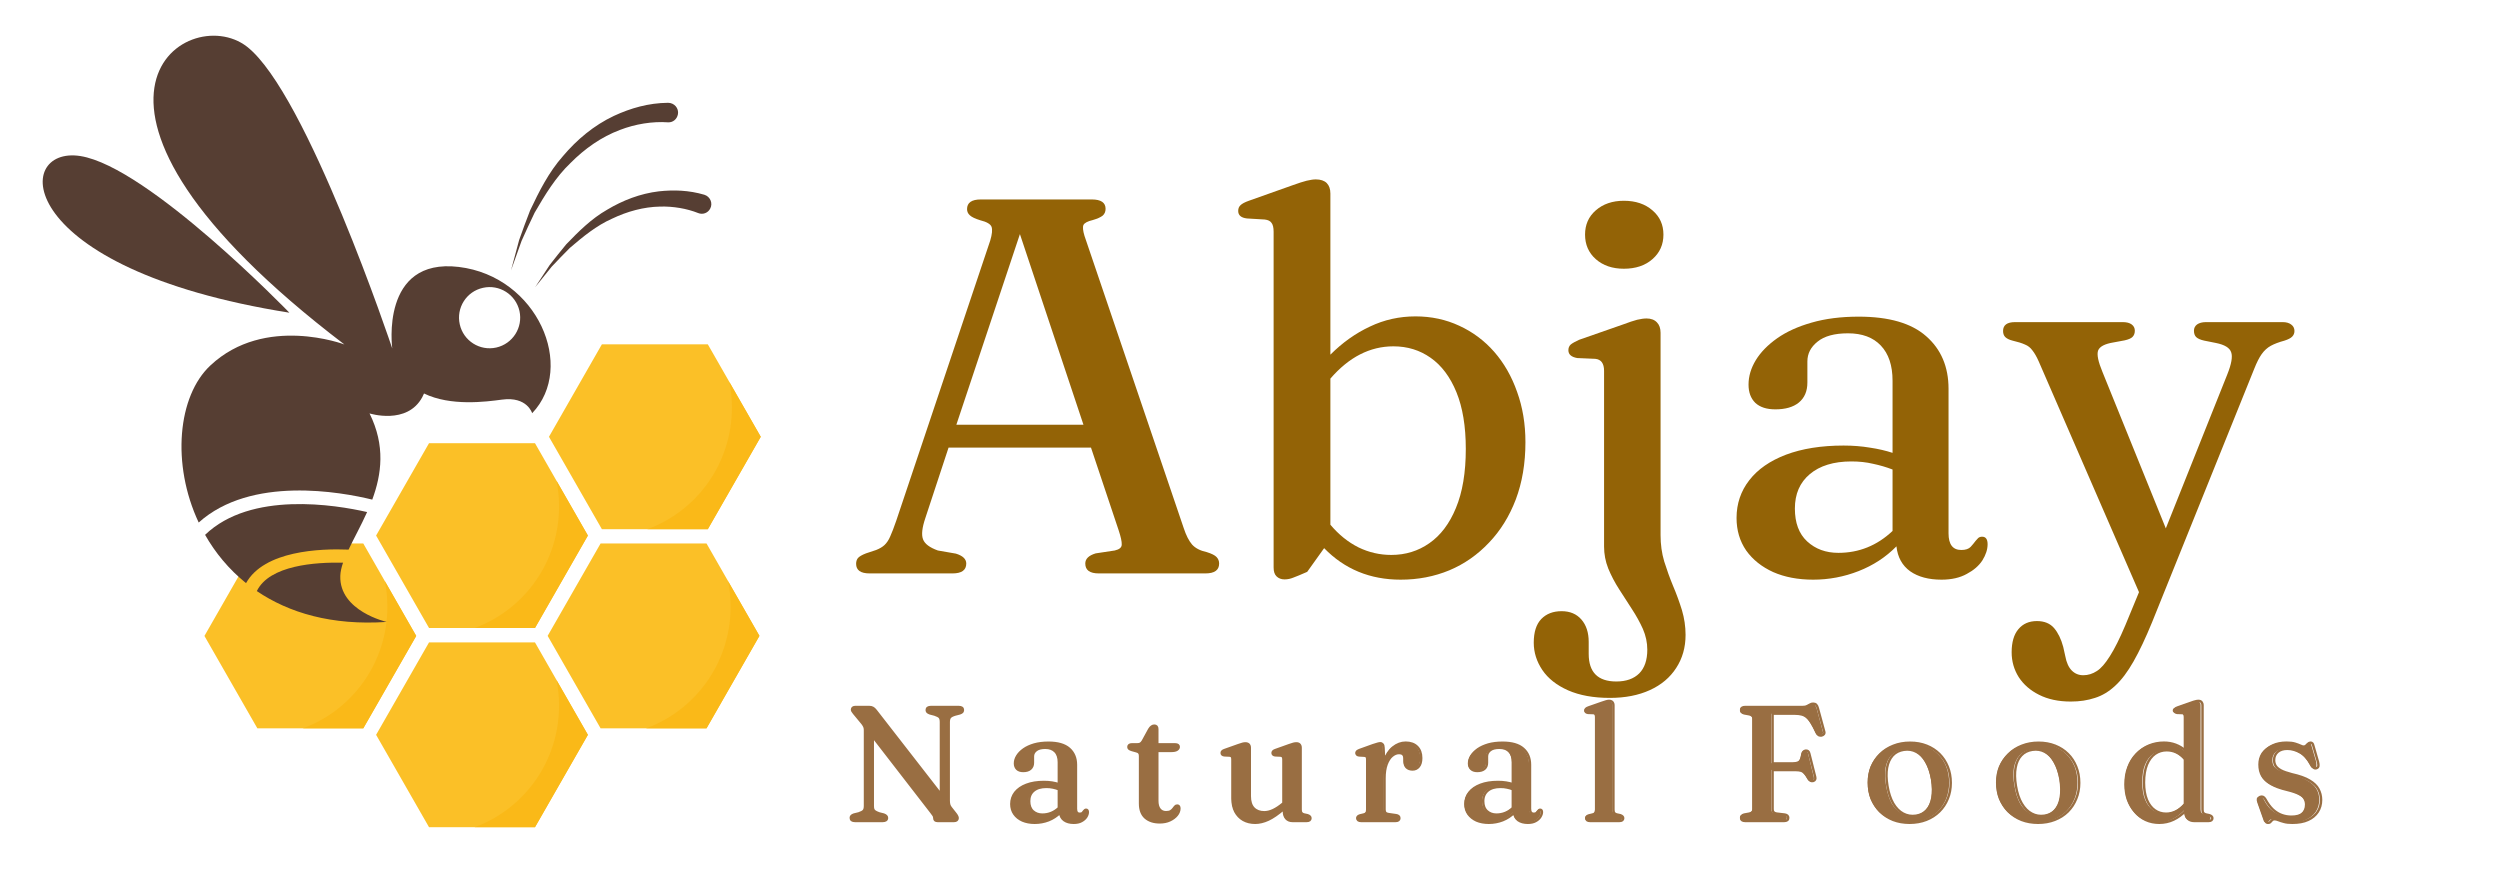 <svg xmlns="http://www.w3.org/2000/svg" xmlns:xlink="http://www.w3.org/1999/xlink" width="200" zoomAndPan="magnify" viewBox="0 0 150 52.5" height="70" preserveAspectRatio="xMidYMid meet" version="1.0"><defs><g/><clipPath id="706ea589c6"><path d="M 22 38 L 36 38 L 36 49.633 L 22 49.633 Z M 22 38 " clip-rule="nonzero"/></clipPath><clipPath id="01a8738411"><path d="M 28 40 L 36 40 L 36 49.633 L 28 49.633 Z M 28 40 " clip-rule="nonzero"/></clipPath><clipPath id="e830035bd3"><path d="M 12.238 32 L 25 32 L 25 44 L 12.238 44 Z M 12.238 32 " clip-rule="nonzero"/></clipPath><clipPath id="568bb54be4"><path d="M 32 32 L 45.672 32 L 45.672 44 L 32 44 Z M 32 32 " clip-rule="nonzero"/></clipPath><clipPath id="e48c99bd2a"><path d="M 38 34 L 45.672 34 L 45.672 44 L 38 44 Z M 38 34 " clip-rule="nonzero"/></clipPath><clipPath id="7883ff04a9"><path d="M 32 20.66 L 45.672 20.66 L 45.672 32 L 32 32 Z M 32 20.66 " clip-rule="nonzero"/></clipPath><clipPath id="2e36bead43"><path d="M 38 22 L 45.672 22 L 45.672 32 L 38 32 Z M 38 22 " clip-rule="nonzero"/></clipPath><clipPath id="6c314ba264"><path d="M 15 33 L 24 33 L 24 37.891 L 15 37.891 Z M 15 33 " clip-rule="nonzero"/></clipPath></defs><path fill="#fbc027" d="M 32.098 26.59 L 25.742 26.59 L 22.566 32.133 L 25.742 37.68 L 32.098 37.68 L 35.273 32.133 L 32.098 26.59 " fill-opacity="1" fill-rule="nonzero"/><path fill="#fab918" d="M 33.391 28.848 C 33.492 29.348 33.543 29.859 33.543 30.387 C 33.543 33.742 31.43 36.598 28.473 37.68 L 32.098 37.68 L 35.273 32.133 L 33.391 28.848 " fill-opacity="1" fill-rule="nonzero"/><g clip-path="url(#706ea589c6)"><path fill="#fbc027" d="M 32.098 38.543 L 25.742 38.543 L 22.566 44.09 L 25.742 49.633 L 32.098 49.633 L 35.273 44.09 L 32.098 38.543 " fill-opacity="1" fill-rule="nonzero"/></g><g clip-path="url(#01a8738411)"><path fill="#fab918" d="M 33.391 40.805 C 33.492 41.301 33.543 41.816 33.543 42.34 C 33.543 45.695 31.43 48.551 28.473 49.633 L 32.098 49.633 L 35.273 44.09 L 33.391 40.805 " fill-opacity="1" fill-rule="nonzero"/></g><g clip-path="url(#e830035bd3)"><path fill="#fbc027" d="M 21.797 32.609 L 15.441 32.609 L 12.266 38.156 L 15.441 43.699 L 21.797 43.699 L 24.973 38.156 L 21.797 32.609 " fill-opacity="1" fill-rule="nonzero"/></g><path fill="#fab918" d="M 23.094 34.871 C 23.191 35.367 23.242 35.879 23.242 36.406 C 23.242 39.762 21.129 42.617 18.172 43.699 L 21.797 43.699 L 24.973 38.156 L 23.094 34.871 " fill-opacity="1" fill-rule="nonzero"/><g clip-path="url(#568bb54be4)"><path fill="#fbc027" d="M 42.391 32.609 L 36.035 32.609 L 32.859 38.152 L 36.035 43.699 L 42.391 43.699 L 45.566 38.152 L 42.391 32.609 " fill-opacity="1" fill-rule="nonzero"/></g><g clip-path="url(#e48c99bd2a)"><path fill="#fab918" d="M 43.684 34.871 C 43.785 35.367 43.836 35.879 43.836 36.406 C 43.836 39.762 41.723 42.617 38.766 43.699 L 42.391 43.699 L 45.566 38.152 L 43.684 34.871 " fill-opacity="1" fill-rule="nonzero"/></g><g clip-path="url(#7883ff04a9)"><path fill="#fbc027" d="M 42.469 20.66 L 36.113 20.66 L 32.938 26.207 L 36.113 31.75 L 42.469 31.75 L 45.645 26.207 L 42.469 20.66 " fill-opacity="1" fill-rule="nonzero"/></g><g clip-path="url(#2e36bead43)"><path fill="#fab918" d="M 43.762 22.922 C 43.863 23.418 43.914 23.93 43.914 24.457 C 43.914 27.812 41.801 30.668 38.844 31.75 L 42.469 31.75 L 45.645 26.207 L 43.762 22.922 " fill-opacity="1" fill-rule="nonzero"/></g><path fill="#563e33" d="M 40.672 6.867 C 40.621 7.148 40.371 7.359 40.082 7.34 C 39.156 7.273 38.113 7.441 37.195 7.797 C 36.09 8.211 35.09 8.914 34.234 9.777 C 33.348 10.621 32.699 11.688 32.078 12.762 C 31.812 13.32 31.543 13.883 31.293 14.457 L 30.66 16.223 L 31.148 14.402 C 31.355 13.809 31.578 13.219 31.805 12.629 C 32.344 11.488 32.922 10.332 33.781 9.363 C 34.609 8.383 35.633 7.52 36.836 6.953 C 37.848 6.484 38.91 6.18 40.078 6.168 C 40.453 6.164 40.742 6.492 40.676 6.859 L 40.672 6.867 " fill-opacity="1" fill-rule="nonzero"/><path fill="#563e33" d="M 32.98 15.902 C 33.305 15.484 33.633 15.07 33.973 14.66 C 34.711 13.895 35.477 13.125 36.43 12.582 C 37.363 12.023 38.414 11.613 39.535 11.48 C 40.441 11.383 41.34 11.414 42.258 11.684 C 42.613 11.789 42.789 12.199 42.609 12.523 C 42.473 12.781 42.164 12.895 41.895 12.785 C 41.211 12.512 40.383 12.371 39.602 12.395 C 38.621 12.414 37.637 12.684 36.723 13.121 C 35.789 13.535 34.98 14.199 34.191 14.875 C 33.824 15.242 33.461 15.617 33.102 16 L 32.113 17.227 L 32.98 15.902 " fill-opacity="1" fill-rule="nonzero"/><path fill="#563e33" d="M 28.977 17.27 C 29.965 17.047 30.945 17.672 31.168 18.66 C 31.387 19.648 30.766 20.629 29.777 20.852 C 28.785 21.074 27.805 20.449 27.586 19.461 C 27.363 18.473 27.984 17.488 28.977 17.27 Z M 12.625 21.926 C 10.66 23.758 10.277 27.848 11.922 31.352 C 15.062 28.527 20.469 29.52 22.336 29.977 C 22.895 28.465 23.133 26.738 22.172 24.805 C 22.172 24.805 24.43 25.52 25.34 23.824 C 25.379 23.754 25.41 23.68 25.441 23.609 C 27.035 24.387 29.164 24.105 30.121 23.977 C 31.633 23.773 31.93 24.793 31.93 24.793 C 34.566 22.035 32.262 16.586 27.527 16.016 C 22.793 15.449 23.535 20.902 23.535 20.906 C 23.535 20.906 18.414 5.582 14.809 2.793 C 11.203 0.008 1.672 6.207 20.664 20.668 C 20.664 20.668 15.898 18.859 12.625 21.926 " fill-opacity="1" fill-rule="nonzero"/><path fill="#563e33" d="M 22.027 30.723 C 21.656 31.547 21.234 32.301 20.914 32.977 C 19.199 32.906 15.848 33.039 14.762 34.988 C 13.73 34.156 12.914 33.164 12.305 32.09 C 15.055 29.445 20.145 30.293 22.027 30.723 " fill-opacity="1" fill-rule="nonzero"/><g clip-path="url(#6c314ba264)"><path fill="#563e33" d="M 20.582 33.762 C 20.488 34.039 20.426 34.305 20.418 34.551 C 20.348 36.668 23.203 37.316 23.203 37.316 C 19.906 37.539 17.336 36.77 15.41 35.465 C 16.164 33.91 18.934 33.723 20.582 33.762 " fill-opacity="1" fill-rule="nonzero"/></g><path fill="#563e33" d="M 4.824 9.363 C 8.898 10.012 17.363 18.762 17.363 18.762 C 0.707 16.113 0.746 8.719 4.824 9.363 " fill-opacity="1" fill-rule="nonzero"/><g fill="#936306" fill-opacity="1"><g transform="translate(50.851, 34.405)"><g><path d="M 7.125 -0.594 C 7.125 -0.195 6.848 0 6.297 0 L 1.328 0 C 0.785 0 0.516 -0.191 0.516 -0.578 C 0.516 -0.711 0.551 -0.828 0.625 -0.922 C 0.707 -1.016 0.867 -1.109 1.109 -1.203 L 1.719 -1.406 C 1.926 -1.488 2.094 -1.586 2.219 -1.703 C 2.352 -1.828 2.469 -2 2.562 -2.219 C 2.664 -2.445 2.785 -2.758 2.922 -3.156 L 8.562 -19.969 C 8.676 -20.352 8.703 -20.629 8.641 -20.797 C 8.578 -20.961 8.352 -21.094 7.969 -21.188 C 7.664 -21.281 7.457 -21.379 7.344 -21.484 C 7.227 -21.586 7.172 -21.711 7.172 -21.859 C 7.172 -22.242 7.445 -22.438 8 -22.438 L 14.656 -22.438 C 15.207 -22.438 15.484 -22.25 15.484 -21.875 C 15.484 -21.707 15.426 -21.57 15.312 -21.469 C 15.195 -21.375 15 -21.285 14.719 -21.203 C 14.406 -21.129 14.219 -21.031 14.156 -20.906 C 14.102 -20.781 14.125 -20.562 14.219 -20.25 L 20.172 -2.719 C 20.316 -2.281 20.484 -1.953 20.672 -1.734 C 20.867 -1.516 21.16 -1.363 21.547 -1.281 C 21.848 -1.188 22.047 -1.086 22.141 -0.984 C 22.242 -0.879 22.297 -0.75 22.297 -0.594 C 22.297 -0.195 22.02 0 21.469 0 L 15.078 0 C 14.535 0 14.266 -0.195 14.266 -0.594 C 14.266 -0.875 14.473 -1.078 14.891 -1.203 L 16.031 -1.375 C 16.312 -1.438 16.453 -1.555 16.453 -1.734 C 16.461 -1.91 16.398 -2.195 16.266 -2.594 L 14.609 -7.547 L 6.062 -7.547 L 4.672 -3.328 C 4.473 -2.742 4.426 -2.316 4.531 -2.047 C 4.633 -1.773 4.93 -1.551 5.422 -1.375 L 6.5 -1.188 C 6.914 -1.062 7.125 -0.863 7.125 -0.594 Z M 6.531 -8.922 L 14.156 -8.922 L 10.344 -20.359 Z M 6.531 -8.922 "/></g></g></g><g fill="#936306" fill-opacity="1"><g transform="translate(73.776, 34.405)"><g><path d="M 6.047 -22.797 L 6.047 -13.125 C 6.773 -13.852 7.566 -14.414 8.422 -14.812 C 9.273 -15.219 10.188 -15.422 11.156 -15.422 C 12.102 -15.422 12.977 -15.234 13.781 -14.859 C 14.582 -14.492 15.281 -13.973 15.875 -13.297 C 16.469 -12.617 16.926 -11.816 17.25 -10.891 C 17.582 -9.973 17.75 -8.969 17.75 -7.875 C 17.75 -6.602 17.555 -5.457 17.172 -4.438 C 16.785 -3.426 16.25 -2.562 15.562 -1.844 C 14.883 -1.125 14.094 -0.57 13.188 -0.188 C 12.281 0.188 11.305 0.375 10.266 0.375 C 8.43 0.375 6.898 -0.254 5.672 -1.516 L 4.656 -0.094 C 4.281 0.07 4.004 0.188 3.828 0.25 C 3.66 0.32 3.484 0.359 3.297 0.359 C 3.098 0.359 2.938 0.297 2.812 0.172 C 2.695 0.055 2.641 -0.117 2.641 -0.359 L 2.641 -20.5 C 2.641 -20.75 2.598 -20.926 2.516 -21.031 C 2.441 -21.145 2.305 -21.211 2.109 -21.234 L 1.047 -21.297 C 0.691 -21.336 0.516 -21.488 0.516 -21.75 C 0.516 -21.895 0.562 -22.008 0.656 -22.094 C 0.75 -22.188 0.914 -22.273 1.156 -22.359 L 3.797 -23.297 C 4.141 -23.422 4.414 -23.508 4.625 -23.562 C 4.844 -23.613 5.023 -23.641 5.172 -23.641 C 5.461 -23.641 5.68 -23.566 5.828 -23.422 C 5.973 -23.273 6.047 -23.066 6.047 -22.797 Z M 9.828 -13.625 C 8.422 -13.625 7.16 -12.977 6.047 -11.688 L 6.047 -2.922 C 6.547 -2.328 7.109 -1.875 7.734 -1.562 C 8.359 -1.258 9.016 -1.109 9.703 -1.109 C 10.555 -1.109 11.316 -1.344 11.984 -1.812 C 12.66 -2.281 13.191 -2.984 13.578 -3.922 C 13.973 -4.867 14.172 -6.051 14.172 -7.469 C 14.172 -8.82 13.984 -9.957 13.609 -10.875 C 13.234 -11.789 12.719 -12.477 12.062 -12.938 C 11.414 -13.395 10.672 -13.625 9.828 -13.625 Z M 9.828 -13.625 "/></g></g></g><g fill="#936306" fill-opacity="1"><g transform="translate(92.822, 34.405)"><g><path d="M 4.609 -18.281 C 3.922 -18.281 3.359 -18.473 2.922 -18.859 C 2.492 -19.242 2.281 -19.734 2.281 -20.328 C 2.281 -20.922 2.492 -21.406 2.922 -21.781 C 3.359 -22.164 3.922 -22.359 4.609 -22.359 C 5.316 -22.359 5.891 -22.164 6.328 -21.781 C 6.766 -21.406 6.984 -20.922 6.984 -20.328 C 6.984 -19.734 6.766 -19.242 6.328 -18.859 C 5.891 -18.473 5.316 -18.281 4.609 -18.281 Z M 6.812 -2.297 C 6.812 -1.742 6.883 -1.219 7.031 -0.719 C 7.188 -0.219 7.363 0.27 7.562 0.75 C 7.77 1.238 7.945 1.723 8.094 2.203 C 8.238 2.691 8.312 3.188 8.312 3.688 C 8.312 4.438 8.125 5.098 7.75 5.672 C 7.383 6.242 6.859 6.688 6.172 7 C 5.492 7.312 4.691 7.469 3.766 7.469 C 2.785 7.469 1.953 7.316 1.266 7.016 C 0.578 6.711 0.062 6.305 -0.281 5.797 C -0.625 5.285 -0.797 4.738 -0.797 4.156 C -0.797 3.52 -0.645 3.047 -0.344 2.734 C -0.039 2.422 0.363 2.266 0.875 2.266 C 1.375 2.266 1.77 2.43 2.062 2.766 C 2.352 3.098 2.5 3.547 2.5 4.109 L 2.5 4.828 C 2.5 5.93 3.051 6.484 4.156 6.484 C 4.75 6.484 5.207 6.32 5.531 6 C 5.852 5.676 6.016 5.203 6.016 4.578 C 6.016 4.148 5.926 3.734 5.75 3.328 C 5.57 2.93 5.352 2.535 5.094 2.141 C 4.844 1.754 4.586 1.359 4.328 0.953 C 4.066 0.547 3.848 0.129 3.672 -0.297 C 3.504 -0.723 3.422 -1.16 3.422 -1.609 L 3.422 -12.156 C 3.422 -12.602 3.242 -12.844 2.891 -12.875 L 1.812 -12.922 C 1.457 -12.984 1.281 -13.141 1.281 -13.391 C 1.281 -13.535 1.328 -13.648 1.422 -13.734 C 1.523 -13.816 1.691 -13.91 1.922 -14.016 L 4.562 -14.938 C 4.914 -15.07 5.195 -15.164 5.406 -15.219 C 5.625 -15.27 5.812 -15.297 5.969 -15.297 C 6.238 -15.297 6.445 -15.219 6.594 -15.062 C 6.738 -14.914 6.812 -14.707 6.812 -14.438 Z M 6.812 -2.297 "/></g></g></g><g fill="#936306" fill-opacity="1"><g transform="translate(102.537, 34.405)"><g><path d="M 1.656 -3.328 C 1.656 -4.18 1.91 -4.938 2.422 -5.594 C 2.93 -6.25 3.664 -6.758 4.625 -7.125 C 5.594 -7.488 6.742 -7.672 8.078 -7.672 C 8.641 -7.672 9.164 -7.629 9.656 -7.547 C 10.156 -7.473 10.609 -7.367 11.016 -7.234 L 11.016 -11.562 C 11.016 -12.477 10.781 -13.18 10.312 -13.672 C 9.852 -14.16 9.195 -14.406 8.344 -14.406 C 7.531 -14.406 6.922 -14.238 6.516 -13.906 C 6.109 -13.582 5.906 -13.188 5.906 -12.719 L 5.906 -11.453 C 5.906 -10.93 5.734 -10.531 5.391 -10.25 C 5.055 -9.977 4.586 -9.844 3.984 -9.844 C 3.461 -9.844 3.062 -9.973 2.781 -10.234 C 2.508 -10.504 2.375 -10.867 2.375 -11.328 C 2.375 -11.828 2.52 -12.316 2.812 -12.797 C 3.102 -13.273 3.531 -13.711 4.094 -14.109 C 4.656 -14.504 5.344 -14.816 6.156 -15.047 C 6.977 -15.285 7.922 -15.406 8.984 -15.406 C 10.797 -15.406 12.145 -15.016 13.031 -14.234 C 13.926 -13.453 14.375 -12.398 14.375 -11.078 L 14.375 -2.406 C 14.375 -1.738 14.629 -1.406 15.141 -1.406 C 15.398 -1.406 15.586 -1.469 15.703 -1.594 C 15.816 -1.719 15.914 -1.836 16 -1.953 C 16.051 -2.016 16.102 -2.07 16.156 -2.125 C 16.219 -2.176 16.297 -2.203 16.391 -2.203 C 16.609 -2.203 16.719 -2.051 16.719 -1.75 C 16.719 -1.438 16.613 -1.113 16.406 -0.781 C 16.195 -0.457 15.883 -0.188 15.469 0.031 C 15.062 0.258 14.555 0.375 13.953 0.375 C 13.18 0.375 12.555 0.207 12.078 -0.125 C 11.598 -0.469 11.32 -0.969 11.25 -1.625 C 10.613 -0.977 9.859 -0.484 8.984 -0.141 C 8.109 0.203 7.195 0.375 6.25 0.375 C 5.344 0.375 4.547 0.223 3.859 -0.078 C 3.172 -0.391 2.629 -0.82 2.234 -1.375 C 1.848 -1.938 1.656 -2.586 1.656 -3.328 Z M 5.156 -3.891 C 5.156 -3.035 5.398 -2.379 5.891 -1.922 C 6.391 -1.461 7.016 -1.234 7.766 -1.234 C 9.004 -1.234 10.086 -1.672 11.016 -2.547 L 11.016 -6.234 C 10.641 -6.379 10.25 -6.492 9.844 -6.578 C 9.445 -6.672 9.016 -6.719 8.547 -6.719 C 7.484 -6.719 6.648 -6.461 6.047 -5.953 C 5.453 -5.453 5.156 -4.766 5.156 -3.891 Z M 5.156 -3.891 "/></g></g></g><g fill="#936306" fill-opacity="1"><g transform="translate(119.996, 34.405)"><g><path d="M 7.531 3.094 L 8.344 1.125 L 2.328 -12.719 C 2.203 -13 2.078 -13.219 1.953 -13.375 C 1.836 -13.539 1.688 -13.66 1.5 -13.734 C 1.32 -13.816 1.07 -13.895 0.75 -13.969 C 0.551 -14.02 0.406 -14.094 0.312 -14.188 C 0.227 -14.281 0.188 -14.398 0.188 -14.547 C 0.188 -14.898 0.426 -15.078 0.906 -15.078 L 7.375 -15.078 C 7.602 -15.078 7.781 -15.031 7.906 -14.938 C 8.031 -14.844 8.094 -14.719 8.094 -14.562 C 8.094 -14.406 8.047 -14.281 7.953 -14.188 C 7.867 -14.102 7.711 -14.035 7.484 -13.984 L 6.812 -13.859 C 6.289 -13.773 5.984 -13.613 5.891 -13.375 C 5.805 -13.133 5.895 -12.703 6.156 -12.078 L 9.953 -2.703 L 13.641 -11.938 C 13.891 -12.562 13.969 -13.004 13.875 -13.266 C 13.789 -13.535 13.484 -13.723 12.953 -13.828 L 12.25 -13.969 C 12.02 -14.02 11.859 -14.094 11.766 -14.188 C 11.68 -14.281 11.641 -14.406 11.641 -14.562 C 11.641 -14.719 11.703 -14.844 11.828 -14.938 C 11.961 -15.031 12.141 -15.078 12.359 -15.078 L 16.969 -15.078 C 17.176 -15.078 17.344 -15.031 17.469 -14.938 C 17.602 -14.844 17.672 -14.711 17.672 -14.547 C 17.672 -14.41 17.625 -14.297 17.531 -14.203 C 17.445 -14.117 17.297 -14.039 17.078 -13.969 C 16.734 -13.875 16.457 -13.77 16.25 -13.656 C 16.039 -13.539 15.859 -13.375 15.703 -13.156 C 15.555 -12.945 15.41 -12.66 15.266 -12.297 L 9.125 2.938 C 8.738 3.883 8.367 4.664 8.016 5.281 C 7.66 5.906 7.297 6.391 6.922 6.734 C 6.547 7.086 6.141 7.332 5.703 7.469 C 5.273 7.613 4.789 7.688 4.25 7.688 C 3.508 7.688 2.875 7.551 2.344 7.281 C 1.82 7.02 1.414 6.664 1.125 6.219 C 0.844 5.77 0.703 5.273 0.703 4.734 C 0.703 4.129 0.836 3.664 1.109 3.344 C 1.379 3.02 1.75 2.859 2.219 2.859 C 2.664 2.859 3.008 3 3.25 3.281 C 3.488 3.562 3.672 3.938 3.797 4.406 L 3.922 4.969 C 3.992 5.352 4.125 5.641 4.312 5.828 C 4.5 6.016 4.727 6.109 5 6.109 C 5.289 6.109 5.562 6.023 5.812 5.859 C 6.062 5.703 6.32 5.406 6.594 4.969 C 6.875 4.531 7.188 3.906 7.531 3.094 Z M 7.531 3.094 "/></g></g></g><path stroke-linecap="butt" transform="matrix(0.34, 0, 0, 0.34, 43.783, 39.396)" fill="none" stroke-linejoin="miter" d="M 27.751 28.464 C 27.751 28.82 27.498 29.004 27.004 29.004 L 22.104 29.004 C 21.609 29.004 21.368 28.82 21.368 28.464 C 21.368 28.337 21.402 28.222 21.483 28.13 C 21.563 28.038 21.713 27.946 21.92 27.877 L 22.771 27.67 C 23.219 27.52 23.519 27.359 23.657 27.187 C 23.806 27.003 23.875 26.727 23.875 26.347 L 23.875 13.05 C 23.875 12.855 23.864 12.694 23.829 12.556 C 23.795 12.406 23.726 12.257 23.634 12.107 C 23.53 11.935 23.392 11.739 23.185 11.509 L 21.92 9.979 C 21.793 9.83 21.713 9.703 21.655 9.611 C 21.609 9.519 21.586 9.427 21.586 9.324 C 21.586 9.197 21.644 9.094 21.747 9.013 C 21.851 8.933 21.989 8.898 22.15 8.898 L 24.623 8.898 C 24.876 8.898 25.083 8.944 25.244 9.036 C 25.405 9.117 25.589 9.278 25.773 9.519 L 37.276 24.311 L 37.276 11.555 C 37.276 11.175 37.206 10.888 37.068 10.715 C 36.919 10.543 36.62 10.382 36.171 10.232 L 35.332 10.014 C 35.125 9.945 34.975 9.853 34.894 9.772 C 34.814 9.669 34.768 9.565 34.768 9.427 C 34.768 9.071 35.021 8.898 35.516 8.898 L 40.416 8.898 C 40.91 8.898 41.152 9.071 41.152 9.427 C 41.152 9.565 41.106 9.669 41.037 9.772 C 40.956 9.853 40.818 9.945 40.6 10.014 L 39.76 10.232 C 39.311 10.37 39.024 10.52 38.874 10.704 C 38.725 10.876 38.644 11.164 38.644 11.555 L 38.644 25.427 C 38.644 25.703 38.679 25.933 38.725 26.129 C 38.782 26.313 38.874 26.497 39.001 26.658 L 39.887 27.785 C 40.025 27.969 40.117 28.119 40.151 28.222 C 40.197 28.314 40.22 28.418 40.22 28.521 C 40.22 28.659 40.163 28.774 40.059 28.866 C 39.956 28.958 39.806 29.004 39.599 29.004 L 36.689 29.004 C 36.298 29.004 36.114 28.843 36.114 28.533 C 36.114 28.429 36.102 28.349 36.079 28.268 C 36.068 28.176 36.01 28.073 35.93 27.958 C 35.849 27.831 35.723 27.659 35.55 27.44 L 25.244 14.12 L 25.244 26.347 C 25.244 26.589 25.267 26.796 25.324 26.957 C 25.382 27.106 25.497 27.244 25.658 27.348 C 25.819 27.451 26.049 27.555 26.36 27.67 L 27.188 27.877 C 27.406 27.958 27.544 28.05 27.625 28.142 C 27.705 28.222 27.751 28.337 27.751 28.464 Z M 49.698 26.014 C 49.698 25.243 49.928 24.576 50.377 23.989 C 50.848 23.403 51.504 22.943 52.367 22.62 C 53.229 22.287 54.253 22.126 55.449 22.126 C 55.956 22.126 56.439 22.16 56.876 22.229 C 57.313 22.298 57.715 22.402 58.083 22.517 L 58.083 18.641 C 58.083 17.824 57.876 17.191 57.462 16.754 C 57.037 16.306 56.45 16.087 55.679 16.087 C 54.955 16.087 54.403 16.237 54.046 16.536 C 53.678 16.835 53.505 17.191 53.505 17.617 L 53.505 18.744 C 53.505 19.204 53.344 19.561 53.045 19.814 C 52.746 20.067 52.332 20.182 51.792 20.182 C 51.32 20.182 50.963 20.067 50.71 19.825 C 50.469 19.584 50.342 19.262 50.342 18.848 C 50.342 18.411 50.469 17.973 50.733 17.548 C 50.998 17.111 51.378 16.72 51.884 16.363 C 52.39 16.007 52.999 15.73 53.736 15.512 C 54.472 15.305 55.311 15.201 56.255 15.201 C 57.888 15.201 59.096 15.546 59.901 16.248 C 60.695 16.95 61.097 17.893 61.097 19.078 L 61.097 26.842 C 61.097 27.44 61.316 27.739 61.764 27.739 C 62.017 27.739 62.178 27.682 62.282 27.578 C 62.385 27.463 62.477 27.359 62.546 27.244 C 62.592 27.187 62.638 27.141 62.696 27.095 C 62.753 27.049 62.811 27.026 62.891 27.026 C 63.087 27.026 63.191 27.164 63.191 27.44 C 63.191 27.716 63.099 27.992 62.914 28.291 C 62.73 28.579 62.443 28.832 62.075 29.027 C 61.707 29.234 61.247 29.326 60.706 29.326 C 60.016 29.326 59.464 29.177 59.038 28.878 C 58.613 28.579 58.36 28.13 58.302 27.543 C 57.727 28.119 57.048 28.567 56.266 28.878 C 55.484 29.177 54.667 29.326 53.816 29.326 C 52.999 29.326 52.286 29.188 51.665 28.924 C 51.044 28.648 50.561 28.257 50.216 27.762 C 49.871 27.267 49.698 26.681 49.698 26.014 Z M 52.838 25.508 C 52.838 26.278 53.057 26.865 53.494 27.279 C 53.943 27.682 54.495 27.889 55.162 27.889 C 56.278 27.889 57.244 27.497 58.083 26.715 L 58.083 23.414 C 57.738 23.276 57.393 23.173 57.037 23.104 C 56.68 23.023 56.289 22.989 55.875 22.989 C 54.92 22.989 54.184 23.207 53.644 23.656 C 53.103 24.104 52.838 24.725 52.838 25.508 Z M 71.748 16.697 L 71.001 16.49 C 70.759 16.421 70.587 16.34 70.495 16.26 C 70.403 16.179 70.357 16.076 70.357 15.949 C 70.357 15.799 70.414 15.684 70.518 15.604 C 70.621 15.523 70.759 15.489 70.943 15.489 L 71.863 15.489 C 72.116 15.489 72.312 15.454 72.473 15.374 C 72.634 15.282 72.772 15.132 72.899 14.914 L 74.037 12.832 C 74.175 12.602 74.325 12.441 74.474 12.337 C 74.624 12.234 74.774 12.188 74.923 12.188 C 75.28 12.188 75.452 12.383 75.452 12.786 L 75.452 15.489 L 78.615 15.489 C 79.029 15.489 79.236 15.638 79.236 15.926 C 79.236 16.133 79.133 16.294 78.926 16.432 C 78.719 16.57 78.397 16.639 77.96 16.639 L 75.452 16.639 L 75.452 25.439 C 75.452 26.094 75.59 26.6 75.866 26.945 C 76.142 27.29 76.51 27.463 76.994 27.463 C 77.35 27.463 77.626 27.405 77.822 27.29 C 78.017 27.164 78.167 27.026 78.282 26.876 C 78.397 26.727 78.5 26.589 78.592 26.474 C 78.696 26.347 78.822 26.29 78.972 26.29 C 79.225 26.29 79.352 26.451 79.352 26.796 C 79.352 27.198 79.202 27.601 78.903 27.969 C 78.604 28.337 78.19 28.648 77.672 28.889 C 77.155 29.131 76.556 29.246 75.878 29.246 C 74.82 29.246 73.98 28.97 73.347 28.418 C 72.726 27.866 72.416 27.037 72.416 25.933 L 72.416 17.525 C 72.416 17.283 72.358 17.099 72.266 16.984 C 72.174 16.858 72.001 16.754 71.748 16.697 Z M 88.726 25.082 L 88.726 18.134 C 88.726 17.916 88.692 17.755 88.611 17.651 C 88.542 17.548 88.427 17.49 88.254 17.467 L 87.288 17.421 C 86.978 17.387 86.817 17.249 86.817 17.007 C 86.817 16.881 86.851 16.777 86.943 16.697 C 87.024 16.616 87.173 16.536 87.392 16.467 L 89.761 15.627 C 90.072 15.512 90.313 15.431 90.509 15.385 C 90.704 15.339 90.865 15.316 90.992 15.316 C 91.257 15.316 91.452 15.385 91.579 15.512 C 91.705 15.65 91.774 15.834 91.774 16.076 L 91.774 24.622 C 91.774 25.577 92.004 26.29 92.464 26.773 C 92.936 27.244 93.557 27.474 94.328 27.474 C 94.811 27.474 95.317 27.359 95.869 27.106 C 96.421 26.853 97.008 26.462 97.629 25.945 L 97.721 25.876 L 97.721 18.134 C 97.721 17.916 97.675 17.755 97.594 17.651 C 97.525 17.548 97.399 17.49 97.238 17.467 L 96.26 17.421 C 95.961 17.387 95.8 17.249 95.8 17.007 C 95.8 16.881 95.846 16.777 95.927 16.697 C 96.007 16.616 96.157 16.536 96.375 16.467 L 98.733 15.627 C 99.044 15.512 99.297 15.431 99.481 15.385 C 99.676 15.339 99.849 15.316 99.998 15.316 C 100.251 15.316 100.436 15.385 100.551 15.512 C 100.677 15.65 100.746 15.834 100.746 16.076 L 100.746 26.991 C 100.746 27.256 100.792 27.463 100.896 27.59 C 100.999 27.716 101.137 27.808 101.321 27.854 L 101.965 27.992 C 102.31 28.107 102.483 28.28 102.483 28.51 C 102.483 28.832 102.264 29.004 101.816 29.004 L 99.308 29.004 C 98.848 29.004 98.48 28.855 98.204 28.556 C 97.939 28.245 97.801 27.831 97.801 27.302 L 97.801 26.876 C 96.755 27.774 95.835 28.406 95.041 28.774 C 94.236 29.142 93.465 29.326 92.729 29.326 C 91.935 29.326 91.234 29.154 90.635 28.82 C 90.026 28.475 89.566 27.981 89.221 27.348 C 88.899 26.704 88.726 25.945 88.726 25.082 Z M 115.377 16.064 L 115.492 18.445 C 115.86 17.387 116.378 16.57 117.068 16.018 C 117.758 15.466 118.494 15.19 119.277 15.19 C 120.139 15.19 120.818 15.431 121.301 15.915 C 121.784 16.386 122.026 17.053 122.026 17.904 C 122.026 18.56 121.888 19.055 121.6 19.4 C 121.324 19.745 120.956 19.917 120.507 19.917 C 120.059 19.917 119.702 19.791 119.449 19.538 C 119.208 19.273 119.081 18.928 119.081 18.48 L 119.081 17.985 C 119.07 17.663 118.989 17.421 118.839 17.26 C 118.69 17.099 118.437 17.019 118.092 17.019 C 117.678 17.019 117.275 17.191 116.884 17.513 C 116.493 17.835 116.171 18.33 115.918 18.997 C 115.676 19.653 115.55 20.481 115.55 21.493 L 115.55 26.991 C 115.55 27.244 115.607 27.428 115.722 27.555 C 115.826 27.682 116.021 27.762 116.286 27.797 L 117.574 27.981 C 117.977 28.038 118.172 28.211 118.172 28.51 C 118.172 28.832 117.954 29.004 117.505 29.004 L 111.409 29.004 C 110.972 29.004 110.753 28.832 110.753 28.51 C 110.753 28.268 110.926 28.107 111.259 28.015 L 111.926 27.854 C 112.122 27.808 112.26 27.716 112.364 27.59 C 112.456 27.463 112.502 27.267 112.502 27.003 L 112.502 18.146 C 112.502 17.927 112.467 17.766 112.398 17.674 C 112.329 17.571 112.214 17.502 112.03 17.49 L 111.064 17.433 C 110.753 17.398 110.604 17.26 110.604 17.019 C 110.604 16.892 110.638 16.8 110.719 16.72 C 110.811 16.639 110.96 16.559 111.167 16.478 L 113.502 15.638 C 113.882 15.512 114.158 15.42 114.354 15.374 C 114.538 15.328 114.687 15.293 114.791 15.293 C 114.975 15.293 115.113 15.362 115.205 15.477 C 115.308 15.581 115.366 15.788 115.377 16.064 Z M 129.824 26.014 C 129.824 25.243 130.054 24.576 130.514 23.989 C 130.975 23.403 131.642 22.943 132.493 22.62 C 133.356 22.287 134.391 22.126 135.587 22.126 C 136.093 22.126 136.565 22.16 137.002 22.229 C 137.45 22.298 137.853 22.402 138.21 22.517 L 138.21 18.641 C 138.21 17.824 138.003 17.191 137.588 16.754 C 137.174 16.306 136.576 16.087 135.817 16.087 C 135.081 16.087 134.54 16.237 134.172 16.536 C 133.816 16.835 133.632 17.191 133.632 17.617 L 133.632 18.744 C 133.632 19.204 133.482 19.561 133.183 19.814 C 132.884 20.067 132.458 20.182 131.918 20.182 C 131.458 20.182 131.09 20.067 130.848 19.825 C 130.595 19.584 130.468 19.262 130.468 18.848 C 130.468 18.411 130.606 17.973 130.86 17.548 C 131.136 17.111 131.515 16.72 132.01 16.363 C 132.516 16.007 133.137 15.73 133.862 15.512 C 134.598 15.305 135.438 15.201 136.392 15.201 C 138.014 15.201 139.233 15.546 140.027 16.248 C 140.832 16.95 141.223 17.893 141.223 19.078 L 141.223 26.842 C 141.223 27.44 141.453 27.739 141.902 27.739 C 142.143 27.739 142.316 27.682 142.408 27.578 C 142.512 27.463 142.604 27.359 142.684 27.244 C 142.73 27.187 142.776 27.141 142.822 27.095 C 142.88 27.049 142.949 27.026 143.018 27.026 C 143.225 27.026 143.328 27.164 143.328 27.44 C 143.328 27.716 143.225 27.992 143.041 28.291 C 142.857 28.579 142.581 28.832 142.212 29.027 C 141.844 29.234 141.384 29.326 140.844 29.326 C 140.154 29.326 139.59 29.177 139.164 28.878 C 138.739 28.579 138.497 28.13 138.428 27.543 C 137.853 28.119 137.174 28.567 136.392 28.878 C 135.61 29.177 134.805 29.326 133.954 29.326 C 133.137 29.326 132.412 29.188 131.791 28.924 C 131.182 28.648 130.699 28.257 130.342 27.762 C 129.997 27.267 129.824 26.681 129.824 26.014 Z M 132.964 25.508 C 132.964 26.278 133.183 26.865 133.632 27.279 C 134.069 27.682 134.632 27.889 135.299 27.889 C 136.404 27.889 137.381 27.497 138.21 26.715 L 138.21 23.414 C 137.876 23.276 137.531 23.173 137.163 23.104 C 136.818 23.023 136.427 22.989 136.001 22.989 C 135.058 22.989 134.31 23.207 133.77 23.656 C 133.241 24.104 132.964 24.725 132.964 25.508 Z M 155.946 8.587 L 155.946 26.991 C 155.946 27.256 155.992 27.463 156.084 27.59 C 156.188 27.716 156.326 27.808 156.522 27.854 L 157.166 27.992 C 157.499 28.107 157.672 28.28 157.672 28.51 C 157.672 28.832 157.453 29.004 157.005 29.004 L 151.806 29.004 C 151.368 29.004 151.15 28.832 151.15 28.51 C 151.15 28.268 151.311 28.107 151.656 28.015 L 152.323 27.854 C 152.519 27.808 152.657 27.716 152.749 27.59 C 152.852 27.463 152.898 27.267 152.898 27.003 L 152.898 10.635 C 152.898 10.416 152.864 10.255 152.795 10.152 C 152.726 10.048 152.599 9.991 152.427 9.968 L 151.46 9.933 C 151.15 9.887 150.989 9.749 150.989 9.519 C 150.989 9.393 151.035 9.289 151.115 9.209 C 151.207 9.117 151.357 9.048 151.564 8.967 L 153.933 8.139 C 154.244 8.024 154.486 7.943 154.681 7.897 C 154.877 7.84 155.038 7.817 155.176 7.817 C 155.429 7.817 155.624 7.886 155.751 8.024 C 155.877 8.162 155.946 8.346 155.946 8.587 Z M 189.315 8.898 C 189.637 8.898 189.913 8.852 190.12 8.748 C 190.316 8.645 190.5 8.553 190.661 8.461 C 190.822 8.357 190.994 8.311 191.19 8.311 C 191.42 8.311 191.593 8.369 191.719 8.495 C 191.846 8.622 191.949 8.817 192.018 9.094 L 193.134 13.2 C 193.203 13.395 193.18 13.556 193.088 13.683 C 192.996 13.798 192.858 13.879 192.674 13.925 C 192.501 13.948 192.352 13.936 192.202 13.867 C 192.064 13.798 191.949 13.66 191.846 13.464 C 191.524 12.74 191.224 12.153 190.948 11.705 C 190.672 11.256 190.385 10.922 190.097 10.681 C 189.821 10.451 189.511 10.29 189.177 10.209 C 188.843 10.117 188.452 10.071 188.004 10.071 L 184.035 10.071 L 184.035 18.848 L 187.59 18.848 C 187.981 18.848 188.291 18.802 188.521 18.71 C 188.751 18.618 188.924 18.457 189.039 18.203 C 189.154 17.962 189.258 17.617 189.327 17.168 C 189.407 16.812 189.591 16.628 189.89 16.593 C 190.212 16.559 190.431 16.731 190.511 17.099 L 191.547 21.217 C 191.65 21.597 191.535 21.838 191.213 21.942 C 190.879 22.034 190.603 21.907 190.396 21.574 C 190.166 21.16 189.959 20.826 189.764 20.608 C 189.557 20.377 189.338 20.228 189.097 20.147 C 188.843 20.067 188.521 20.021 188.13 20.021 L 184.035 20.021 L 184.035 26.934 C 184.035 27.382 184.277 27.636 184.749 27.705 L 186.198 27.877 C 186.6 27.946 186.796 28.142 186.796 28.464 C 186.796 28.82 186.554 29.004 186.094 29.004 L 179.181 29.004 C 178.71 29.004 178.48 28.82 178.48 28.464 C 178.48 28.326 178.514 28.211 178.595 28.119 C 178.675 28.015 178.825 27.935 179.02 27.877 L 179.952 27.705 C 180.435 27.59 180.677 27.336 180.677 26.934 L 180.677 10.968 C 180.677 10.566 180.435 10.301 179.952 10.186 L 179.02 10.014 C 178.825 9.956 178.675 9.876 178.595 9.784 C 178.514 9.692 178.48 9.565 178.48 9.427 C 178.48 9.071 178.71 8.898 179.181 8.898 Z M 208.306 15.201 C 209.364 15.201 210.33 15.374 211.204 15.719 C 212.078 16.064 212.826 16.547 213.47 17.18 C 214.103 17.812 214.597 18.56 214.943 19.423 C 215.299 20.285 215.472 21.24 215.472 22.287 C 215.472 23.299 215.299 24.231 214.943 25.082 C 214.597 25.945 214.103 26.692 213.447 27.336 C 212.803 27.969 212.032 28.464 211.147 28.809 C 210.261 29.154 209.272 29.326 208.202 29.326 C 207.155 29.326 206.189 29.154 205.315 28.82 C 204.441 28.475 203.682 27.981 203.038 27.348 C 202.405 26.715 201.91 25.968 201.554 25.105 C 201.209 24.242 201.036 23.288 201.036 22.252 C 201.036 21.229 201.209 20.285 201.554 19.434 C 201.91 18.572 202.405 17.835 203.049 17.203 C 203.705 16.559 204.475 16.076 205.361 15.73 C 206.247 15.374 207.236 15.201 208.306 15.201 Z M 209.329 28.084 C 210.123 27.969 210.767 27.636 211.273 27.095 C 211.779 26.554 212.113 25.83 212.274 24.921 C 212.447 24.001 212.424 22.931 212.205 21.689 C 211.998 20.446 211.653 19.411 211.17 18.595 C 210.698 17.778 210.123 17.18 209.444 16.812 C 208.766 16.444 208.007 16.317 207.19 16.444 C 206.396 16.57 205.741 16.892 205.234 17.433 C 204.74 17.973 204.406 18.698 204.234 19.607 C 204.073 20.515 204.096 21.597 204.303 22.839 C 204.51 24.081 204.855 25.116 205.326 25.933 C 205.81 26.75 206.396 27.348 207.075 27.705 C 207.765 28.073 208.513 28.199 209.329 28.084 Z M 230.977 15.201 C 232.035 15.201 233.001 15.374 233.876 15.719 C 234.75 16.064 235.509 16.547 236.142 17.18 C 236.786 17.812 237.269 18.56 237.614 19.423 C 237.97 20.285 238.143 21.24 238.143 22.287 C 238.143 23.299 237.97 24.231 237.614 25.082 C 237.269 25.945 236.774 26.692 236.13 27.336 C 235.486 27.969 234.715 28.464 233.818 28.809 C 232.932 29.154 231.955 29.326 230.885 29.326 C 229.827 29.326 228.861 29.154 227.986 28.82 C 227.112 28.475 226.353 27.981 225.709 27.348 C 225.076 26.715 224.582 25.968 224.237 25.105 C 223.891 24.242 223.719 23.288 223.719 22.252 C 223.719 21.229 223.891 20.285 224.237 19.434 C 224.582 18.572 225.088 17.835 225.732 17.203 C 226.376 16.559 227.147 16.076 228.032 15.73 C 228.93 15.374 229.907 15.201 230.977 15.201 Z M 232.001 28.084 C 232.794 27.969 233.45 27.636 233.945 27.095 C 234.451 26.554 234.784 25.83 234.945 24.921 C 235.118 24.001 235.095 22.931 234.888 21.689 C 234.669 20.446 234.324 19.411 233.841 18.595 C 233.369 17.778 232.794 17.18 232.116 16.812 C 231.437 16.444 230.689 16.317 229.861 16.444 C 229.068 16.57 228.423 16.892 227.917 17.433 C 227.411 17.973 227.078 18.698 226.917 19.607 C 226.744 20.515 226.767 21.597 226.974 22.839 C 227.181 24.081 227.526 25.116 228.009 25.933 C 228.492 26.75 229.068 27.348 229.758 27.705 C 230.436 28.073 231.184 28.199 232.001 28.084 Z M 246.39 22.563 C 246.39 21.424 246.563 20.412 246.896 19.503 C 247.253 18.595 247.725 17.824 248.334 17.18 C 248.944 16.524 249.657 16.041 250.474 15.696 C 251.279 15.362 252.153 15.19 253.085 15.19 C 253.821 15.19 254.5 15.305 255.144 15.546 C 255.776 15.788 256.351 16.122 256.869 16.57 L 256.869 10.635 C 256.869 10.416 256.835 10.255 256.766 10.152 C 256.685 10.048 256.57 9.991 256.397 9.968 L 255.42 9.933 C 255.121 9.887 254.96 9.749 254.96 9.519 C 254.96 9.393 255.006 9.289 255.086 9.209 C 255.167 9.117 255.316 9.048 255.535 8.967 L 257.893 8.139 C 258.203 8.024 258.445 7.943 258.652 7.897 C 258.847 7.84 259.02 7.817 259.17 7.817 C 259.423 7.817 259.607 7.886 259.722 8.024 C 259.837 8.162 259.906 8.346 259.906 8.587 L 259.906 26.991 C 259.906 27.256 259.952 27.463 260.044 27.59 C 260.147 27.716 260.297 27.808 260.492 27.854 L 261.125 27.992 C 261.47 28.107 261.643 28.28 261.643 28.51 C 261.643 28.832 261.424 29.004 260.987 29.004 L 258.41 29.004 C 257.973 29.004 257.617 28.878 257.352 28.625 C 257.088 28.36 256.961 28.004 256.961 27.532 L 256.961 27.175 C 256.294 27.866 255.581 28.395 254.787 28.774 C 254.005 29.142 253.165 29.326 252.28 29.326 C 251.428 29.326 250.635 29.165 249.922 28.843 C 249.197 28.51 248.576 28.038 248.047 27.428 C 247.529 26.819 247.115 26.106 246.827 25.289 C 246.54 24.461 246.39 23.552 246.39 22.563 Z M 249.576 22.218 C 249.576 23.426 249.749 24.438 250.083 25.266 C 250.428 26.083 250.888 26.692 251.474 27.106 C 252.061 27.52 252.728 27.728 253.476 27.728 C 254.73 27.728 255.868 27.152 256.869 26.002 L 256.869 18.134 C 255.937 17.053 254.845 16.524 253.579 16.524 C 252.832 16.524 252.142 16.731 251.543 17.145 C 250.945 17.559 250.462 18.192 250.106 19.032 C 249.761 19.883 249.576 20.941 249.576 22.218 Z M 274.859 16.271 C 274.146 16.271 273.582 16.455 273.157 16.823 C 272.742 17.191 272.535 17.674 272.535 18.273 C 272.535 18.641 272.627 18.974 272.8 19.273 C 272.972 19.561 273.283 19.825 273.732 20.078 C 274.18 20.32 274.824 20.538 275.653 20.757 C 276.998 21.056 278.045 21.424 278.781 21.873 C 279.529 22.31 280.058 22.816 280.357 23.391 C 280.668 23.966 280.829 24.587 280.829 25.289 C 280.829 26.083 280.633 26.796 280.231 27.405 C 279.839 28.004 279.264 28.487 278.517 28.82 C 277.769 29.165 276.849 29.326 275.756 29.326 C 275.158 29.326 274.675 29.28 274.284 29.165 C 273.893 29.062 273.571 28.958 273.318 28.855 C 273.053 28.751 272.823 28.694 272.627 28.694 C 272.432 28.694 272.282 28.751 272.179 28.855 C 272.075 28.958 271.972 29.073 271.88 29.177 C 271.788 29.292 271.65 29.338 271.477 29.338 C 271.339 29.338 271.236 29.303 271.155 29.223 C 271.075 29.142 271.006 28.993 270.948 28.786 L 269.89 25.784 C 269.798 25.519 269.775 25.289 269.798 25.116 C 269.844 24.932 269.947 24.817 270.12 24.748 C 270.465 24.633 270.741 24.76 270.971 25.139 C 271.397 25.922 271.845 26.543 272.34 27.003 C 272.834 27.451 273.352 27.774 273.904 27.969 C 274.456 28.165 275.02 28.257 275.595 28.257 C 276.504 28.257 277.182 28.061 277.642 27.682 C 278.103 27.302 278.333 26.784 278.333 26.152 C 278.333 25.772 278.229 25.427 278.045 25.116 C 277.85 24.806 277.493 24.518 276.987 24.254 C 276.481 23.989 275.768 23.748 274.824 23.518 C 273.651 23.242 272.719 22.896 272.029 22.494 C 271.328 22.091 270.833 21.608 270.534 21.045 C 270.235 20.481 270.085 19.825 270.085 19.078 C 270.085 18.307 270.269 17.64 270.66 17.053 C 271.04 16.467 271.581 16.007 272.282 15.684 C 272.972 15.351 273.801 15.19 274.744 15.19 C 275.342 15.19 275.837 15.247 276.216 15.362 C 276.584 15.477 276.895 15.592 277.148 15.707 C 277.389 15.834 277.608 15.892 277.792 15.892 C 278.011 15.892 278.172 15.834 278.275 15.707 C 278.39 15.592 278.505 15.477 278.597 15.362 C 278.689 15.247 278.827 15.19 278.988 15.19 C 279.103 15.19 279.207 15.224 279.287 15.316 C 279.356 15.397 279.425 15.523 279.46 15.719 L 280.277 18.572 C 280.357 18.871 280.38 19.112 280.357 19.296 C 280.334 19.469 280.231 19.607 280.035 19.676 C 279.862 19.745 279.713 19.733 279.575 19.641 C 279.425 19.549 279.299 19.388 279.161 19.147 C 278.62 18.111 277.965 17.375 277.205 16.938 C 276.446 16.501 275.664 16.271 274.859 16.271 Z M 274.859 16.271 " stroke="#996e42" stroke-width="0.431" stroke-opacity="1" stroke-miterlimit="4"/><g fill="#996e42" fill-opacity="1"><g transform="translate(50.564, 49.245)"><g><path d="M 2.641 -0.188 C 2.641 -0.062 2.555 0 2.391 0 L 0.719 0 C 0.551 0 0.469 -0.062 0.469 -0.188 C 0.469 -0.227 0.484 -0.266 0.516 -0.297 C 0.547 -0.328 0.594 -0.352 0.656 -0.375 L 0.953 -0.453 C 1.109 -0.504 1.207 -0.555 1.25 -0.609 C 1.301 -0.672 1.328 -0.77 1.328 -0.906 L 1.328 -5.422 C 1.328 -5.484 1.32 -5.535 1.312 -5.578 C 1.301 -5.629 1.273 -5.68 1.234 -5.734 C 1.203 -5.797 1.156 -5.863 1.094 -5.938 L 0.656 -6.453 C 0.613 -6.504 0.582 -6.547 0.562 -6.578 C 0.551 -6.609 0.547 -6.641 0.547 -6.672 C 0.547 -6.723 0.562 -6.758 0.594 -6.781 C 0.633 -6.812 0.68 -6.828 0.734 -6.828 L 1.578 -6.828 C 1.66 -6.828 1.727 -6.812 1.781 -6.781 C 1.844 -6.75 1.906 -6.691 1.969 -6.609 L 5.875 -1.594 L 5.875 -5.922 C 5.875 -6.055 5.848 -6.148 5.797 -6.203 C 5.754 -6.266 5.656 -6.32 5.5 -6.375 L 5.219 -6.438 C 5.145 -6.469 5.094 -6.5 5.062 -6.531 C 5.039 -6.562 5.031 -6.598 5.031 -6.641 C 5.031 -6.766 5.113 -6.828 5.281 -6.828 L 6.938 -6.828 C 7.102 -6.828 7.188 -6.766 7.188 -6.641 C 7.188 -6.598 7.172 -6.562 7.141 -6.531 C 7.117 -6.5 7.07 -6.469 7 -6.438 L 6.719 -6.375 C 6.57 -6.32 6.473 -6.266 6.422 -6.203 C 6.367 -6.148 6.344 -6.055 6.344 -5.922 L 6.344 -1.219 C 6.344 -1.125 6.348 -1.039 6.359 -0.969 C 6.379 -0.906 6.41 -0.848 6.453 -0.797 L 6.766 -0.422 C 6.805 -0.348 6.832 -0.297 6.844 -0.266 C 6.863 -0.234 6.875 -0.195 6.875 -0.156 C 6.875 -0.113 6.852 -0.078 6.812 -0.047 C 6.781 -0.016 6.727 0 6.656 0 L 5.672 0 C 5.547 0 5.484 -0.051 5.484 -0.156 C 5.484 -0.188 5.477 -0.219 5.469 -0.25 C 5.457 -0.281 5.438 -0.316 5.406 -0.359 C 5.383 -0.398 5.348 -0.457 5.297 -0.531 L 1.797 -5.047 L 1.797 -0.906 C 1.797 -0.82 1.801 -0.75 1.812 -0.688 C 1.832 -0.633 1.867 -0.586 1.922 -0.547 C 1.984 -0.516 2.066 -0.484 2.172 -0.453 L 2.453 -0.375 C 2.523 -0.352 2.57 -0.328 2.594 -0.297 C 2.625 -0.266 2.641 -0.227 2.641 -0.188 Z M 2.641 -0.188 "/></g></g></g><g fill="#996e42" fill-opacity="1"><g transform="translate(60.157, 49.245)"><g><path d="M 0.5 -1.016 C 0.5 -1.273 0.578 -1.504 0.734 -1.703 C 0.891 -1.898 1.113 -2.051 1.406 -2.156 C 1.695 -2.27 2.047 -2.328 2.453 -2.328 C 2.629 -2.328 2.789 -2.316 2.938 -2.297 C 3.082 -2.273 3.219 -2.242 3.344 -2.203 L 3.344 -3.516 C 3.344 -3.797 3.27 -4.008 3.125 -4.156 C 2.988 -4.301 2.789 -4.375 2.531 -4.375 C 2.289 -4.375 2.109 -4.32 1.984 -4.219 C 1.859 -4.125 1.797 -4.004 1.797 -3.859 L 1.797 -3.484 C 1.797 -3.328 1.742 -3.207 1.641 -3.125 C 1.535 -3.039 1.395 -3 1.219 -3 C 1.051 -3 0.926 -3.035 0.844 -3.109 C 0.758 -3.191 0.719 -3.305 0.719 -3.453 C 0.719 -3.598 0.758 -3.742 0.844 -3.891 C 0.938 -4.035 1.066 -4.164 1.234 -4.281 C 1.41 -4.406 1.625 -4.504 1.875 -4.578 C 2.125 -4.648 2.41 -4.688 2.734 -4.688 C 3.285 -4.688 3.695 -4.566 3.969 -4.328 C 4.238 -4.086 4.375 -3.77 4.375 -3.375 L 4.375 -0.734 C 4.375 -0.523 4.453 -0.422 4.609 -0.422 C 4.68 -0.422 4.734 -0.441 4.766 -0.484 C 4.805 -0.523 4.836 -0.562 4.859 -0.594 C 4.879 -0.613 4.895 -0.629 4.906 -0.641 C 4.926 -0.66 4.953 -0.672 4.984 -0.672 C 5.047 -0.672 5.078 -0.625 5.078 -0.531 C 5.078 -0.438 5.047 -0.336 4.984 -0.234 C 4.922 -0.141 4.828 -0.062 4.703 0 C 4.578 0.07 4.422 0.109 4.234 0.109 C 4.004 0.109 3.816 0.062 3.672 -0.031 C 3.523 -0.133 3.441 -0.289 3.422 -0.5 C 3.223 -0.301 2.988 -0.148 2.719 -0.047 C 2.457 0.055 2.188 0.109 1.906 0.109 C 1.625 0.109 1.379 0.062 1.172 -0.031 C 0.961 -0.125 0.797 -0.254 0.672 -0.422 C 0.555 -0.586 0.5 -0.785 0.5 -1.016 Z M 1.562 -1.188 C 1.562 -0.926 1.633 -0.723 1.781 -0.578 C 1.938 -0.441 2.129 -0.375 2.359 -0.375 C 2.734 -0.375 3.062 -0.508 3.344 -0.781 L 3.344 -1.891 C 3.227 -1.941 3.109 -1.977 2.984 -2 C 2.867 -2.031 2.738 -2.047 2.594 -2.047 C 2.27 -2.047 2.016 -1.969 1.828 -1.812 C 1.648 -1.656 1.562 -1.445 1.562 -1.188 Z M 1.562 -1.188 "/></g></g></g><g fill="#996e42" fill-opacity="1"><g transform="translate(67.457, 49.245)"><g><path d="M 0.688 -4.172 L 0.438 -4.25 C 0.352 -4.27 0.297 -4.297 0.266 -4.328 C 0.234 -4.359 0.219 -4.395 0.219 -4.438 C 0.219 -4.488 0.234 -4.523 0.266 -4.547 C 0.305 -4.578 0.359 -4.594 0.422 -4.594 L 0.734 -4.594 C 0.816 -4.594 0.883 -4.602 0.938 -4.625 C 0.988 -4.656 1.035 -4.707 1.078 -4.781 L 1.469 -5.484 C 1.52 -5.566 1.566 -5.625 1.609 -5.656 C 1.66 -5.688 1.711 -5.703 1.766 -5.703 C 1.891 -5.703 1.953 -5.633 1.953 -5.5 L 1.953 -4.594 L 3.016 -4.594 C 3.16 -4.594 3.234 -4.539 3.234 -4.438 C 3.234 -4.363 3.195 -4.305 3.125 -4.266 C 3.051 -4.223 2.941 -4.203 2.797 -4.203 L 1.953 -4.203 L 1.953 -1.203 C 1.953 -0.984 2 -0.812 2.094 -0.688 C 2.188 -0.57 2.312 -0.516 2.469 -0.516 C 2.594 -0.516 2.688 -0.535 2.75 -0.578 C 2.82 -0.617 2.875 -0.664 2.906 -0.719 C 2.945 -0.77 2.984 -0.816 3.016 -0.859 C 3.047 -0.898 3.086 -0.922 3.141 -0.922 C 3.223 -0.922 3.266 -0.863 3.266 -0.75 C 3.266 -0.613 3.211 -0.477 3.109 -0.344 C 3.016 -0.219 2.879 -0.113 2.703 -0.031 C 2.523 0.039 2.32 0.078 2.094 0.078 C 1.738 0.078 1.453 -0.016 1.234 -0.203 C 1.023 -0.391 0.922 -0.672 0.922 -1.047 L 0.922 -3.891 C 0.922 -3.973 0.898 -4.035 0.859 -4.078 C 0.828 -4.117 0.77 -4.148 0.688 -4.172 Z M 0.688 -4.172 "/></g></g></g><g fill="#996e42" fill-opacity="1"><g transform="translate(73.017, 49.245)"><g><path d="M 0.891 -1.328 L 0.891 -3.688 C 0.891 -3.758 0.879 -3.812 0.859 -3.844 C 0.836 -3.883 0.797 -3.91 0.734 -3.922 L 0.406 -3.922 C 0.301 -3.941 0.25 -3.992 0.25 -4.078 C 0.25 -4.117 0.266 -4.148 0.297 -4.172 C 0.328 -4.203 0.375 -4.227 0.438 -4.25 L 1.25 -4.531 C 1.352 -4.57 1.438 -4.598 1.5 -4.609 C 1.562 -4.629 1.617 -4.641 1.672 -4.641 C 1.754 -4.641 1.816 -4.617 1.859 -4.578 C 1.91 -4.535 1.938 -4.473 1.938 -4.391 L 1.938 -1.484 C 1.938 -1.16 2.016 -0.914 2.172 -0.75 C 2.328 -0.594 2.535 -0.516 2.797 -0.516 C 2.961 -0.516 3.141 -0.555 3.328 -0.641 C 3.516 -0.723 3.711 -0.852 3.922 -1.031 L 3.953 -1.062 L 3.953 -3.688 C 3.953 -3.758 3.938 -3.812 3.906 -3.844 C 3.883 -3.883 3.844 -3.91 3.781 -3.922 L 3.453 -3.922 C 3.348 -3.941 3.297 -3.992 3.297 -4.078 C 3.297 -4.117 3.312 -4.148 3.344 -4.172 C 3.375 -4.203 3.426 -4.227 3.5 -4.25 L 4.297 -4.531 C 4.398 -4.57 4.484 -4.598 4.547 -4.609 C 4.609 -4.629 4.664 -4.641 4.719 -4.641 C 4.801 -4.641 4.863 -4.617 4.906 -4.578 C 4.957 -4.535 4.984 -4.473 4.984 -4.391 L 4.984 -0.688 C 4.984 -0.594 5 -0.523 5.031 -0.484 C 5.062 -0.441 5.109 -0.41 5.172 -0.391 L 5.391 -0.344 C 5.504 -0.301 5.562 -0.242 5.562 -0.172 C 5.562 -0.055 5.488 0 5.344 0 L 4.484 0 C 4.328 0 4.203 -0.051 4.109 -0.156 C 4.023 -0.258 3.984 -0.398 3.984 -0.578 L 3.984 -0.719 C 3.629 -0.414 3.312 -0.203 3.031 -0.078 C 2.758 0.047 2.5 0.109 2.25 0.109 C 1.988 0.109 1.754 0.051 1.547 -0.062 C 1.336 -0.176 1.176 -0.344 1.062 -0.562 C 0.945 -0.781 0.891 -1.035 0.891 -1.328 Z M 0.891 -1.328 "/></g></g></g><g fill="#996e42" fill-opacity="1"><g transform="translate(80.951, 49.245)"><g><path d="M 2.016 -4.391 L 2.047 -3.578 C 2.172 -3.941 2.348 -4.219 2.578 -4.406 C 2.816 -4.594 3.066 -4.688 3.328 -4.688 C 3.629 -4.688 3.859 -4.602 4.016 -4.438 C 4.18 -4.281 4.266 -4.055 4.266 -3.766 C 4.266 -3.547 4.219 -3.375 4.125 -3.25 C 4.031 -3.133 3.906 -3.078 3.75 -3.078 C 3.602 -3.078 3.484 -3.117 3.391 -3.203 C 3.305 -3.297 3.266 -3.422 3.266 -3.578 L 3.266 -3.734 C 3.266 -3.848 3.238 -3.93 3.188 -3.984 C 3.133 -4.035 3.051 -4.062 2.938 -4.062 C 2.789 -4.062 2.648 -4.004 2.516 -3.891 C 2.391 -3.785 2.285 -3.617 2.203 -3.391 C 2.117 -3.172 2.078 -2.891 2.078 -2.547 L 2.078 -0.688 C 2.078 -0.602 2.094 -0.535 2.125 -0.484 C 2.164 -0.441 2.234 -0.414 2.328 -0.406 L 2.766 -0.344 C 2.898 -0.32 2.969 -0.266 2.969 -0.172 C 2.969 -0.055 2.891 0 2.734 0 L 0.656 0 C 0.508 0 0.438 -0.055 0.438 -0.172 C 0.438 -0.242 0.492 -0.301 0.609 -0.344 L 0.844 -0.391 C 0.906 -0.41 0.953 -0.441 0.984 -0.484 C 1.016 -0.523 1.031 -0.586 1.031 -0.672 L 1.031 -3.688 C 1.031 -3.758 1.02 -3.812 1 -3.844 C 0.977 -3.883 0.938 -3.906 0.875 -3.906 L 0.547 -3.922 C 0.441 -3.93 0.391 -3.977 0.391 -4.062 C 0.391 -4.102 0.406 -4.141 0.438 -4.172 C 0.469 -4.203 0.516 -4.227 0.578 -4.25 L 1.375 -4.531 C 1.5 -4.582 1.594 -4.613 1.656 -4.625 C 1.727 -4.645 1.781 -4.656 1.812 -4.656 C 1.875 -4.656 1.922 -4.633 1.953 -4.594 C 1.984 -4.551 2.004 -4.484 2.016 -4.391 Z M 2.016 -4.391 "/></g></g></g><g fill="#996e42" fill-opacity="1"><g transform="translate(87.369, 49.245)"><g><path d="M 0.5 -1.016 C 0.5 -1.273 0.578 -1.504 0.734 -1.703 C 0.891 -1.898 1.113 -2.051 1.406 -2.156 C 1.695 -2.27 2.047 -2.328 2.453 -2.328 C 2.629 -2.328 2.789 -2.316 2.938 -2.297 C 3.082 -2.273 3.219 -2.242 3.344 -2.203 L 3.344 -3.516 C 3.344 -3.797 3.27 -4.008 3.125 -4.156 C 2.988 -4.301 2.789 -4.375 2.531 -4.375 C 2.289 -4.375 2.109 -4.32 1.984 -4.219 C 1.859 -4.125 1.797 -4.004 1.797 -3.859 L 1.797 -3.484 C 1.797 -3.328 1.742 -3.207 1.641 -3.125 C 1.535 -3.039 1.395 -3 1.219 -3 C 1.051 -3 0.926 -3.035 0.844 -3.109 C 0.758 -3.191 0.719 -3.305 0.719 -3.453 C 0.719 -3.598 0.758 -3.742 0.844 -3.891 C 0.938 -4.035 1.066 -4.164 1.234 -4.281 C 1.41 -4.406 1.625 -4.504 1.875 -4.578 C 2.125 -4.648 2.41 -4.688 2.734 -4.688 C 3.285 -4.688 3.695 -4.566 3.969 -4.328 C 4.238 -4.086 4.375 -3.77 4.375 -3.375 L 4.375 -0.734 C 4.375 -0.523 4.453 -0.422 4.609 -0.422 C 4.68 -0.422 4.734 -0.441 4.766 -0.484 C 4.805 -0.523 4.836 -0.562 4.859 -0.594 C 4.879 -0.613 4.895 -0.629 4.906 -0.641 C 4.926 -0.66 4.953 -0.672 4.984 -0.672 C 5.047 -0.672 5.078 -0.625 5.078 -0.531 C 5.078 -0.438 5.047 -0.336 4.984 -0.234 C 4.922 -0.141 4.828 -0.062 4.703 0 C 4.578 0.07 4.422 0.109 4.234 0.109 C 4.004 0.109 3.816 0.062 3.672 -0.031 C 3.523 -0.133 3.441 -0.289 3.422 -0.5 C 3.223 -0.301 2.988 -0.148 2.719 -0.047 C 2.457 0.055 2.188 0.109 1.906 0.109 C 1.625 0.109 1.379 0.062 1.172 -0.031 C 0.961 -0.125 0.797 -0.254 0.672 -0.422 C 0.555 -0.586 0.5 -0.785 0.5 -1.016 Z M 1.562 -1.188 C 1.562 -0.926 1.633 -0.723 1.781 -0.578 C 1.938 -0.441 2.129 -0.375 2.359 -0.375 C 2.734 -0.375 3.062 -0.508 3.344 -0.781 L 3.344 -1.891 C 3.227 -1.941 3.109 -1.977 2.984 -2 C 2.867 -2.031 2.738 -2.047 2.594 -2.047 C 2.27 -2.047 2.016 -1.969 1.828 -1.812 C 1.648 -1.656 1.562 -1.445 1.562 -1.188 Z M 1.562 -1.188 "/></g></g></g><g fill="#996e42" fill-opacity="1"><g transform="translate(94.67, 49.245)"><g><path d="M 2.078 -6.938 L 2.078 -0.688 C 2.078 -0.594 2.094 -0.523 2.125 -0.484 C 2.156 -0.441 2.203 -0.41 2.266 -0.391 L 2.484 -0.344 C 2.598 -0.301 2.656 -0.242 2.656 -0.172 C 2.656 -0.055 2.582 0 2.438 0 L 0.656 0 C 0.508 0 0.438 -0.055 0.438 -0.172 C 0.438 -0.242 0.492 -0.301 0.609 -0.344 L 0.844 -0.391 C 0.906 -0.41 0.953 -0.441 0.984 -0.484 C 1.016 -0.523 1.031 -0.586 1.031 -0.672 L 1.031 -6.234 C 1.031 -6.305 1.02 -6.359 1 -6.391 C 0.977 -6.43 0.938 -6.453 0.875 -6.453 L 0.547 -6.469 C 0.441 -6.488 0.391 -6.535 0.391 -6.609 C 0.391 -6.648 0.406 -6.688 0.438 -6.719 C 0.469 -6.75 0.516 -6.773 0.578 -6.797 L 1.391 -7.078 C 1.492 -7.117 1.578 -7.145 1.641 -7.156 C 1.703 -7.176 1.758 -7.188 1.812 -7.188 C 1.895 -7.188 1.957 -7.16 2 -7.109 C 2.051 -7.066 2.078 -7.008 2.078 -6.938 Z M 2.078 -6.938 "/></g></g></g><g fill="#996e42" fill-opacity="1"><g transform="translate(99.644, 49.245)"><g/></g></g><g fill="#996e42" fill-opacity="1"><g transform="translate(103.839, 49.245)"><g><path d="M 4.234 -6.828 C 4.348 -6.828 4.438 -6.844 4.5 -6.875 C 4.57 -6.906 4.633 -6.938 4.688 -6.969 C 4.738 -7.008 4.801 -7.031 4.875 -7.031 C 4.945 -7.031 5.004 -7.004 5.047 -6.953 C 5.086 -6.91 5.125 -6.844 5.156 -6.75 L 5.531 -5.359 C 5.551 -5.297 5.547 -5.242 5.516 -5.203 C 5.484 -5.16 5.438 -5.133 5.375 -5.125 C 5.32 -5.113 5.27 -5.117 5.219 -5.141 C 5.164 -5.16 5.125 -5.207 5.094 -5.281 C 4.977 -5.52 4.875 -5.711 4.781 -5.859 C 4.688 -6.016 4.594 -6.133 4.5 -6.219 C 4.406 -6.301 4.301 -6.352 4.188 -6.375 C 4.07 -6.406 3.938 -6.422 3.781 -6.422 L 2.438 -6.422 L 2.438 -3.453 L 3.641 -3.453 C 3.773 -3.453 3.879 -3.469 3.953 -3.5 C 4.035 -3.531 4.098 -3.582 4.141 -3.656 C 4.18 -3.738 4.211 -3.859 4.234 -4.016 C 4.266 -4.141 4.328 -4.207 4.422 -4.219 C 4.535 -4.227 4.609 -4.172 4.641 -4.047 L 4.984 -2.641 C 5.023 -2.516 4.988 -2.43 4.875 -2.391 C 4.758 -2.359 4.672 -2.398 4.609 -2.516 C 4.523 -2.66 4.445 -2.77 4.375 -2.844 C 4.312 -2.926 4.238 -2.977 4.156 -3 C 4.07 -3.031 3.961 -3.047 3.828 -3.047 L 2.438 -3.047 L 2.438 -0.703 C 2.438 -0.547 2.52 -0.457 2.688 -0.438 L 3.172 -0.375 C 3.305 -0.352 3.375 -0.289 3.375 -0.188 C 3.375 -0.062 3.297 0 3.141 0 L 0.797 0 C 0.641 0 0.562 -0.062 0.562 -0.188 C 0.562 -0.227 0.57 -0.266 0.594 -0.297 C 0.625 -0.328 0.672 -0.352 0.734 -0.375 L 1.062 -0.438 C 1.219 -0.477 1.297 -0.566 1.297 -0.703 L 1.297 -6.125 C 1.297 -6.258 1.219 -6.348 1.062 -6.391 L 0.734 -6.438 C 0.672 -6.457 0.625 -6.484 0.594 -6.516 C 0.57 -6.555 0.562 -6.598 0.562 -6.641 C 0.562 -6.766 0.641 -6.828 0.797 -6.828 Z M 4.234 -6.828 "/></g></g></g><g fill="#996e42" fill-opacity="1"><g transform="translate(111.651, 49.245)"><g><path d="M 2.875 -4.688 C 3.227 -4.688 3.551 -4.625 3.844 -4.5 C 4.145 -4.383 4.406 -4.219 4.625 -4 C 4.844 -3.789 5.008 -3.539 5.125 -3.25 C 5.238 -2.957 5.297 -2.633 5.297 -2.281 C 5.297 -1.938 5.238 -1.617 5.125 -1.328 C 5.008 -1.035 4.844 -0.781 4.625 -0.562 C 4.406 -0.352 4.145 -0.188 3.844 -0.062 C 3.539 0.051 3.207 0.109 2.844 0.109 C 2.477 0.109 2.145 0.051 1.844 -0.062 C 1.551 -0.176 1.297 -0.336 1.078 -0.547 C 0.867 -0.766 0.703 -1.02 0.578 -1.312 C 0.461 -1.613 0.406 -1.941 0.406 -2.297 C 0.406 -2.641 0.461 -2.957 0.578 -3.25 C 0.703 -3.539 0.875 -3.789 1.094 -4 C 1.312 -4.219 1.57 -4.383 1.875 -4.5 C 2.176 -4.625 2.508 -4.688 2.875 -4.688 Z M 3.219 -0.312 C 3.488 -0.352 3.707 -0.461 3.875 -0.641 C 4.051 -0.828 4.164 -1.078 4.219 -1.391 C 4.27 -1.703 4.266 -2.066 4.203 -2.484 C 4.129 -2.898 4.008 -3.25 3.844 -3.531 C 3.688 -3.812 3.488 -4.016 3.25 -4.141 C 3.02 -4.266 2.766 -4.305 2.484 -4.266 C 2.223 -4.223 2.004 -4.109 1.828 -3.922 C 1.66 -3.742 1.547 -3.5 1.484 -3.188 C 1.43 -2.875 1.441 -2.508 1.516 -2.094 C 1.586 -1.664 1.703 -1.312 1.859 -1.031 C 2.023 -0.758 2.223 -0.562 2.453 -0.438 C 2.68 -0.312 2.938 -0.27 3.219 -0.312 Z M 3.219 -0.312 "/></g></g></g><g fill="#996e42" fill-opacity="1"><g transform="translate(119.352, 49.245)"><g><path d="M 2.875 -4.688 C 3.227 -4.688 3.551 -4.625 3.844 -4.5 C 4.145 -4.383 4.406 -4.219 4.625 -4 C 4.844 -3.789 5.008 -3.539 5.125 -3.25 C 5.238 -2.957 5.297 -2.633 5.297 -2.281 C 5.297 -1.938 5.238 -1.617 5.125 -1.328 C 5.008 -1.035 4.844 -0.781 4.625 -0.562 C 4.406 -0.352 4.145 -0.188 3.844 -0.062 C 3.539 0.051 3.207 0.109 2.844 0.109 C 2.477 0.109 2.145 0.051 1.844 -0.062 C 1.551 -0.176 1.297 -0.336 1.078 -0.547 C 0.867 -0.766 0.703 -1.02 0.578 -1.312 C 0.461 -1.613 0.406 -1.941 0.406 -2.297 C 0.406 -2.641 0.461 -2.957 0.578 -3.25 C 0.703 -3.539 0.875 -3.789 1.094 -4 C 1.312 -4.219 1.57 -4.383 1.875 -4.5 C 2.176 -4.625 2.508 -4.688 2.875 -4.688 Z M 3.219 -0.312 C 3.488 -0.352 3.707 -0.461 3.875 -0.641 C 4.051 -0.828 4.164 -1.078 4.219 -1.391 C 4.27 -1.703 4.266 -2.066 4.203 -2.484 C 4.129 -2.898 4.008 -3.25 3.844 -3.531 C 3.688 -3.812 3.488 -4.016 3.25 -4.141 C 3.02 -4.266 2.766 -4.305 2.484 -4.266 C 2.223 -4.223 2.004 -4.109 1.828 -3.922 C 1.66 -3.742 1.547 -3.5 1.484 -3.188 C 1.43 -2.875 1.441 -2.508 1.516 -2.094 C 1.586 -1.664 1.703 -1.312 1.859 -1.031 C 2.023 -0.758 2.223 -0.562 2.453 -0.438 C 2.68 -0.312 2.938 -0.27 3.219 -0.312 Z M 3.219 -0.312 "/></g></g></g><g fill="#996e42" fill-opacity="1"><g transform="translate(127.052, 49.245)"><g><path d="M 0.406 -2.188 C 0.406 -2.57 0.461 -2.914 0.578 -3.219 C 0.691 -3.531 0.852 -3.797 1.062 -4.016 C 1.27 -4.234 1.508 -4.398 1.781 -4.516 C 2.062 -4.629 2.359 -4.688 2.672 -4.688 C 2.922 -4.688 3.156 -4.645 3.375 -4.562 C 3.594 -4.488 3.789 -4.375 3.969 -4.219 L 3.969 -6.234 C 3.969 -6.305 3.953 -6.359 3.922 -6.391 C 3.898 -6.43 3.859 -6.453 3.797 -6.453 L 3.469 -6.469 C 3.363 -6.488 3.312 -6.535 3.312 -6.609 C 3.312 -6.648 3.32 -6.688 3.344 -6.719 C 3.375 -6.75 3.43 -6.773 3.516 -6.797 L 4.312 -7.078 C 4.414 -7.117 4.5 -7.145 4.562 -7.156 C 4.633 -7.176 4.695 -7.188 4.75 -7.188 C 4.832 -7.188 4.891 -7.16 4.922 -7.109 C 4.961 -7.066 4.984 -7.008 4.984 -6.938 L 4.984 -0.688 C 4.984 -0.594 5 -0.523 5.031 -0.484 C 5.07 -0.441 5.125 -0.41 5.188 -0.391 L 5.406 -0.344 C 5.52 -0.301 5.578 -0.242 5.578 -0.172 C 5.578 -0.055 5.504 0 5.359 0 L 4.484 0 C 4.336 0 4.219 -0.039 4.125 -0.125 C 4.039 -0.219 4 -0.344 4 -0.5 L 4 -0.625 C 3.77 -0.383 3.52 -0.203 3.25 -0.078 C 2.988 0.047 2.707 0.109 2.406 0.109 C 2.113 0.109 1.844 0.055 1.594 -0.047 C 1.352 -0.16 1.145 -0.32 0.969 -0.531 C 0.789 -0.738 0.648 -0.984 0.547 -1.266 C 0.453 -1.547 0.406 -1.852 0.406 -2.188 Z M 1.484 -2.297 C 1.484 -1.891 1.539 -1.547 1.656 -1.266 C 1.77 -0.992 1.926 -0.785 2.125 -0.641 C 2.32 -0.504 2.551 -0.438 2.812 -0.438 C 3.238 -0.438 3.625 -0.629 3.969 -1.016 L 3.969 -3.688 C 3.645 -4.051 3.27 -4.234 2.844 -4.234 C 2.594 -4.234 2.363 -4.16 2.156 -4.016 C 1.945 -3.879 1.781 -3.664 1.656 -3.375 C 1.539 -3.094 1.484 -2.734 1.484 -2.297 Z M 1.484 -2.297 "/></g></g></g><g fill="#996e42" fill-opacity="1"><g transform="translate(134.967, 49.245)"><g><path d="M 2.156 -4.312 C 1.914 -4.312 1.723 -4.25 1.578 -4.125 C 1.441 -4 1.375 -3.836 1.375 -3.641 C 1.375 -3.516 1.398 -3.398 1.453 -3.297 C 1.516 -3.203 1.617 -3.113 1.766 -3.031 C 1.922 -2.945 2.141 -2.867 2.422 -2.797 C 2.879 -2.691 3.234 -2.562 3.484 -2.406 C 3.742 -2.258 3.926 -2.086 4.031 -1.891 C 4.133 -1.703 4.188 -1.492 4.188 -1.266 C 4.188 -0.992 4.117 -0.754 3.984 -0.547 C 3.848 -0.336 3.648 -0.176 3.391 -0.062 C 3.141 0.051 2.832 0.109 2.469 0.109 C 2.258 0.109 2.086 0.086 1.953 0.047 C 1.828 0.016 1.719 -0.016 1.625 -0.047 C 1.539 -0.086 1.469 -0.109 1.406 -0.109 C 1.332 -0.109 1.273 -0.086 1.234 -0.047 C 1.203 -0.016 1.172 0.016 1.141 0.047 C 1.109 0.086 1.066 0.109 1.016 0.109 C 0.961 0.109 0.922 0.094 0.891 0.062 C 0.867 0.039 0.848 -0.004 0.828 -0.078 L 0.469 -1.094 C 0.438 -1.188 0.426 -1.258 0.438 -1.312 C 0.445 -1.375 0.484 -1.414 0.547 -1.438 C 0.66 -1.477 0.758 -1.438 0.844 -1.312 C 0.977 -1.039 1.129 -0.828 1.297 -0.672 C 1.473 -0.523 1.648 -0.414 1.828 -0.344 C 2.016 -0.281 2.207 -0.25 2.406 -0.25 C 2.719 -0.25 2.945 -0.312 3.094 -0.438 C 3.25 -0.57 3.328 -0.75 3.328 -0.969 C 3.328 -1.094 3.297 -1.207 3.234 -1.312 C 3.172 -1.426 3.051 -1.523 2.875 -1.609 C 2.707 -1.703 2.461 -1.785 2.141 -1.859 C 1.742 -1.953 1.426 -2.066 1.188 -2.203 C 0.957 -2.336 0.789 -2.5 0.688 -2.688 C 0.582 -2.883 0.531 -3.113 0.531 -3.375 C 0.531 -3.633 0.594 -3.863 0.719 -4.062 C 0.852 -4.258 1.039 -4.41 1.281 -4.516 C 1.52 -4.629 1.797 -4.688 2.109 -4.688 C 2.316 -4.688 2.484 -4.664 2.609 -4.625 C 2.742 -4.594 2.852 -4.555 2.938 -4.516 C 3.02 -4.473 3.094 -4.453 3.156 -4.453 C 3.227 -4.453 3.281 -4.473 3.312 -4.516 C 3.352 -4.555 3.391 -4.594 3.422 -4.625 C 3.453 -4.664 3.5 -4.688 3.562 -4.688 C 3.602 -4.688 3.633 -4.672 3.656 -4.641 C 3.688 -4.617 3.707 -4.578 3.719 -4.516 L 4 -3.547 C 4.02 -3.441 4.023 -3.359 4.016 -3.297 C 4.016 -3.234 3.984 -3.188 3.922 -3.156 C 3.859 -3.133 3.801 -3.141 3.75 -3.172 C 3.707 -3.203 3.664 -3.258 3.625 -3.344 C 3.438 -3.695 3.211 -3.945 2.953 -4.094 C 2.691 -4.238 2.426 -4.312 2.156 -4.312 Z M 2.156 -4.312 "/></g></g></g></svg>